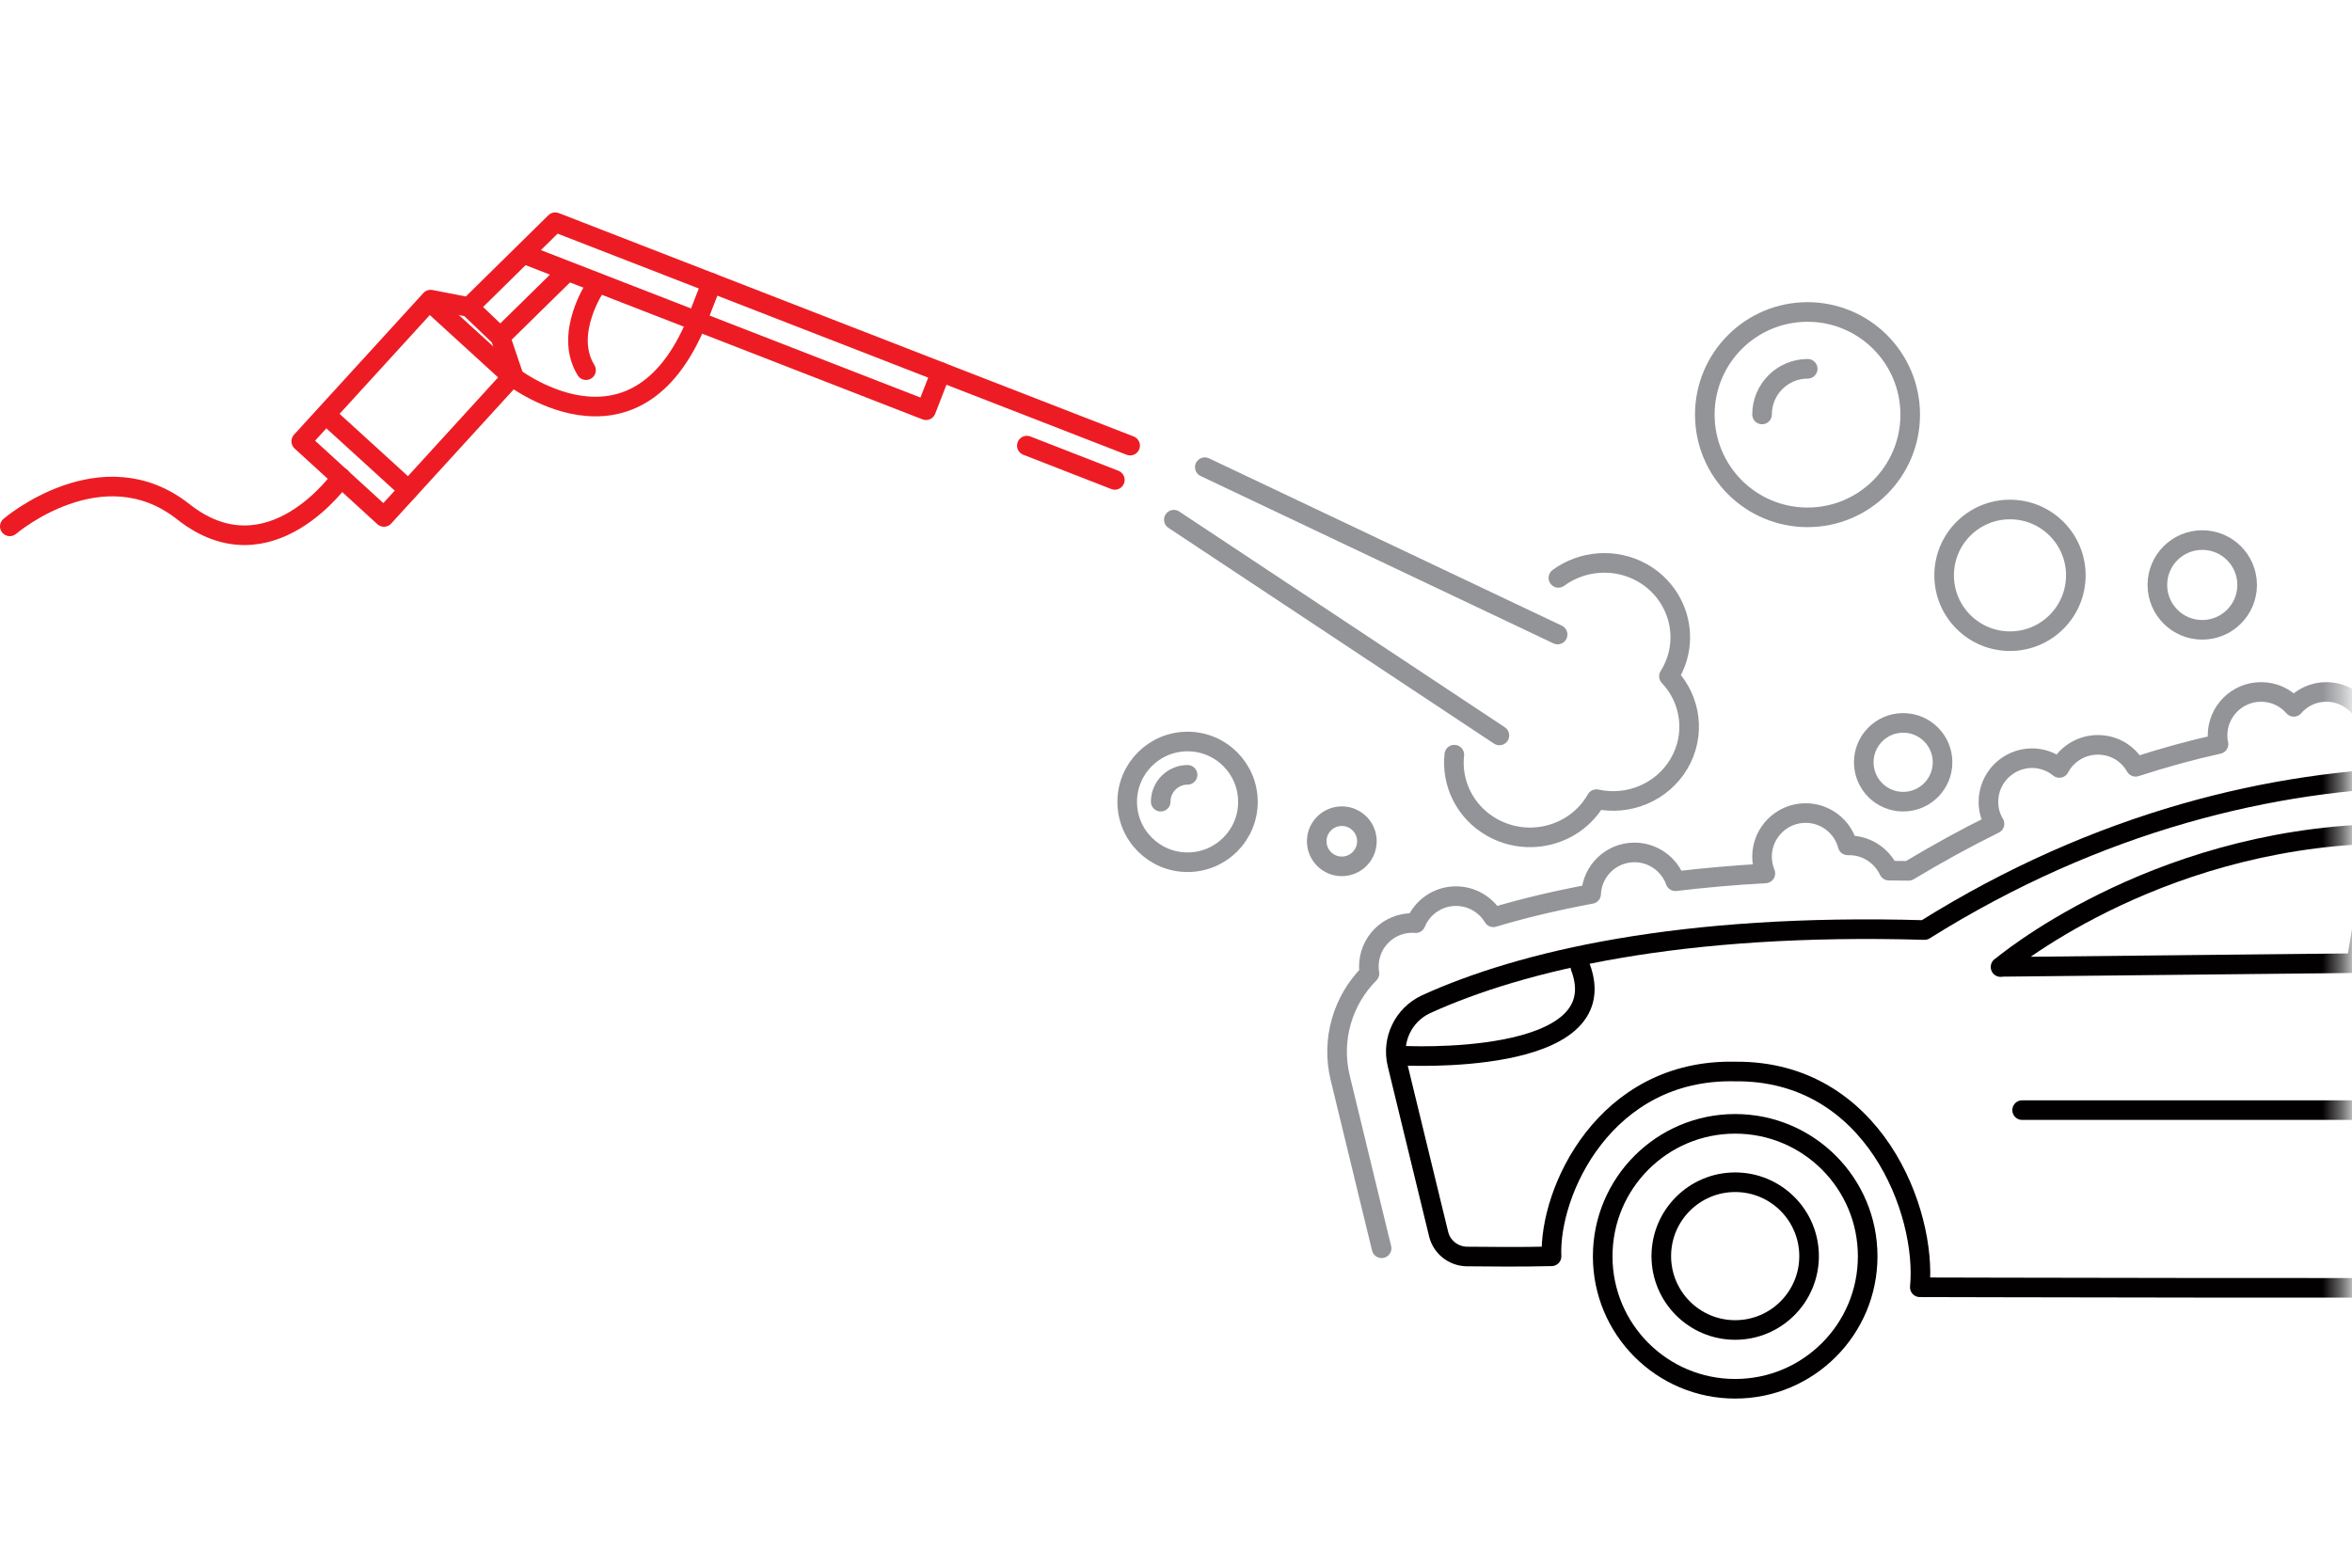 <svg width="120" height="80" viewBox="0 0 120 80" fill="none" xmlns="http://www.w3.org/2000/svg">
<path d="M23.93 15.67L28.33 11.34L36.31 14.44L35.55 16.39L26.7 12.95" stroke="#ED1C24" stroke-linecap="round" stroke-linejoin="round"/>
<path d="M30.4 14.59C30.4 14.59 28.74 17.02 29.9 18.89" stroke="#ED1C24" stroke-linecap="round" stroke-linejoin="round"/>
<path d="M28.87 13.92L25.54 17.19" stroke="#ED1C24" stroke-linecap="round" stroke-linejoin="round"/>
<path d="M23.93 15.67L21.97 15.29L15.37 22.52L19.59 26.38L26.19 19.15L25.53 17.2L23.93 15.67Z" stroke="#ED1C24" stroke-linecap="round" stroke-linejoin="round"/>
<path d="M21.96 15.43L26.08 19.19" stroke="#ED1C24" stroke-linecap="round" stroke-linejoin="round"/>
<path d="M16.65 21.18L20.84 25" stroke="#ED1C24" stroke-linecap="round" stroke-linejoin="round"/>
<path d="M36.307 14.438L35.55 16.385L47.247 20.934L48.004 18.986L36.307 14.438Z" stroke="#ED1C24" stroke-linecap="round" stroke-linejoin="round"/>
<path d="M48.01 18.99L57.66 22.74" stroke="#ED1C24" stroke-linecap="round" stroke-linejoin="round"/>
<path d="M52.39 22.74L56.88 24.49" stroke="#ED1C24" stroke-linecap="round" stroke-linejoin="round"/>
<path d="M26 19.11C26 19.11 32.36 24.23 35.57 16.36" stroke="#ED1C24" stroke-linecap="round" stroke-linejoin="round"/>
<path d="M17.41 24.37C17.41 24.37 13.77 29.6 9.36 26.12C5.2 22.83 0.5 26.86 0.5 26.86" stroke="#ED1C24" stroke-linecap="round" stroke-linejoin="round"/>
<path d="M61.47 23.84L79.47 32.38" stroke="#929497" stroke-linecap="round" stroke-linejoin="round"/>
<path d="M59.89 26.52L76.5 37.53" stroke="#929497" stroke-linecap="round" stroke-linejoin="round"/>
<path d="M79.51 29.49C80.72 28.6 82.4 28.45 83.79 29.23C85.64 30.28 86.28 32.6 85.21 34.41C85.19 34.44 85.17 34.48 85.15 34.51C86.28 35.7 86.53 37.51 85.66 38.98C84.79 40.45 83.06 41.14 81.45 40.78L81.42 40.83C80.35 42.65 77.98 43.27 76.12 42.22C74.74 41.44 74.04 39.96 74.2 38.51" stroke="#929497" stroke-linecap="round" stroke-linejoin="round"/>
<path d="M92.22 26.4C95.114 26.4 97.46 24.054 97.46 21.16C97.46 18.266 95.114 15.92 92.22 15.92C89.326 15.92 86.98 18.266 86.98 21.16C86.98 24.054 89.326 26.4 92.22 26.4Z" stroke="#929497" stroke-linecap="round" stroke-linejoin="round"/>
<path d="M89.9 21.15C89.9 19.87 90.94 18.82 92.23 18.82" stroke="#929497" stroke-linecap="round" stroke-linejoin="round"/>
<path d="M60.59 44C62.291 44 63.67 42.621 63.67 40.92C63.67 39.219 62.291 37.84 60.59 37.84C58.889 37.84 57.51 39.219 57.51 40.92C57.51 42.621 58.889 44 60.59 44Z" stroke="#929497" stroke-linecap="round" stroke-linejoin="round"/>
<path d="M59.22 40.91C59.22 40.16 59.83 39.54 60.59 39.54" stroke="#929497" stroke-linecap="round" stroke-linejoin="round"/>
<path d="M102.55 32.72C104.406 32.72 105.91 31.216 105.91 29.36C105.91 27.504 104.406 26 102.55 26C100.694 26 99.19 27.504 99.19 29.36C99.19 31.216 100.694 32.72 102.55 32.72Z" stroke="#929497" stroke-linecap="round" stroke-linejoin="round"/>
<mask id="mask0_6_1609" style="mask-type:luminance" maskUnits="userSpaceOnUse" x="6" y="0" width="114" height="80">
<path d="M119.56 0H6.17V79.37H119.56V0Z" fill="white"/>
</mask>
<g mask="url(#mask0_6_1609)">
<path d="M88.53 70.87C92.263 70.87 95.29 67.844 95.29 64.11C95.29 60.377 92.263 57.35 88.53 57.35C84.796 57.35 81.77 60.377 81.77 64.11C81.77 67.844 84.796 70.87 88.53 70.87Z" stroke="#020000" stroke-linecap="round" stroke-linejoin="round"/>
<path d="M88.53 67.87C90.612 67.87 92.3 66.182 92.3 64.1C92.3 62.018 90.612 60.33 88.53 60.33C86.448 60.33 84.76 62.018 84.76 64.1C84.76 66.182 86.448 67.87 88.53 67.87Z" stroke="#020000" stroke-linecap="round" stroke-linejoin="round"/>
<path d="M157.32 47.91C157.32 47.91 148.55 48.79 140.9 43.64C134.1 39.05 115.96 36.32 98.19 47.46C85.77 47.1 77.62 49.03 72.75 51.25C71.6 51.79 70.99 53.06 71.29 54.3C71.9 56.82 72.92 60.99 73.4 62.98C73.56 63.64 74.15 64.1 74.82 64.12C75.91 64.13 77.6 64.15 79.16 64.11C79.02 60.81 81.88 54.53 88.53 54.68C95.6 54.61 98.32 61.85 97.95 65.69C97.95 65.69 123.7 65.76 133.5 65.69C132.69 61.45 134.41 54.81 142.48 54.53C149.38 54.6 152.14 60.77 151.33 64.11C151.33 64.11 162.1 63.98 157.71 55.25C157.71 55.25 155.74 50.98 157.31 47.91H157.32Z" stroke="#020000" stroke-linecap="round" stroke-linejoin="round"/>
<path d="M71.51 53.87C71.51 53.87 82.57 54.48 80.63 49.34" stroke="#020000" stroke-linecap="round" stroke-linejoin="round"/>
<path d="M102.07 49.35C102.07 49.35 109.67 42.87 121.31 42.55L120.22 49.15L102.07 49.34V49.35Z" stroke="#020000" stroke-linecap="round" stroke-linejoin="round"/>
<path d="M103.17 56.65H130.24" stroke="#020000" stroke-linecap="round" stroke-linejoin="round"/>
<path d="M70.49 63.7L69.98 61.61C69.47 59.51 68.82 56.83 68.38 55.01C67.9 53.06 68.51 51.04 69.87 49.68C69.85 49.56 69.84 49.44 69.84 49.32C69.84 48.09 70.83 47.1 72.06 47.1C72.12 47.1 72.17 47.1 72.23 47.11C72.56 46.3 73.36 45.73 74.28 45.73C75.09 45.73 75.8 46.16 76.19 46.81C77.65 46.37 79.31 45.97 81.18 45.62C81.23 44.44 82.2 43.5 83.39 43.5C84.35 43.5 85.17 44.11 85.48 44.97C86.91 44.8 88.44 44.66 90.07 44.57C89.96 44.3 89.9 44.01 89.9 43.71C89.9 42.49 90.9 41.49 92.12 41.49C93.15 41.49 94.02 42.19 94.27 43.14H94.35C95.24 43.14 96.01 43.67 96.37 44.43C96.71 44.43 97.04 44.44 97.38 44.44C98.86 43.55 100.32 42.75 101.76 42.04C101.56 41.71 101.45 41.33 101.45 40.92C101.45 39.69 102.45 38.69 103.68 38.69C104.2 38.69 104.69 38.88 105.07 39.19C105.44 38.49 106.18 38.01 107.03 38.01C107.88 38.01 108.58 38.46 108.96 39.13C110.41 38.66 111.83 38.27 113.19 37.97C113.15 37.83 113.14 37.68 113.14 37.53C113.14 36.31 114.13 35.31 115.36 35.31C116.03 35.31 116.62 35.6 117.03 36.07C117.43 35.6 118.03 35.31 118.69 35.31C119.66 35.31 120.48 35.93 120.79 36.79C121.79 36.71 122.72 36.67 123.6 36.65C131.09 36.53 138.2 38.2 142.57 41.15C149.18 45.6 156.95 44.94 157.03 44.93C158.11 44.82 159.18 45.32 159.8 46.23C160.41 47.14 160.49 48.31 159.99 49.28C159.32 50.58 160 53 160.43 53.96" stroke="#929497" stroke-linecap="round" stroke-linejoin="round"/>
<path d="M97.1 40.91C98.21 40.91 99.11 40.01 99.11 38.9C99.11 37.79 98.21 36.89 97.1 36.89C95.99 36.89 95.09 37.79 95.09 38.9C95.09 40.01 95.99 40.91 97.1 40.91Z" stroke="#929497" stroke-linecap="round" stroke-linejoin="round"/>
<path d="M112.36 32.14C113.625 32.14 114.65 31.115 114.65 29.85C114.65 28.585 113.625 27.56 112.36 27.56C111.095 27.56 110.07 28.585 110.07 29.85C110.07 31.115 111.095 32.14 112.36 32.14Z" stroke="#929497" stroke-linecap="round" stroke-linejoin="round"/>
<path d="M68.46 44.21C69.167 44.21 69.74 43.637 69.74 42.93C69.74 42.223 69.167 41.65 68.46 41.65C67.753 41.65 67.18 42.223 67.18 42.93C67.18 43.637 67.753 44.21 68.46 44.21Z" stroke="#929497" stroke-linecap="round" stroke-linejoin="round"/>
</g>
</svg>
